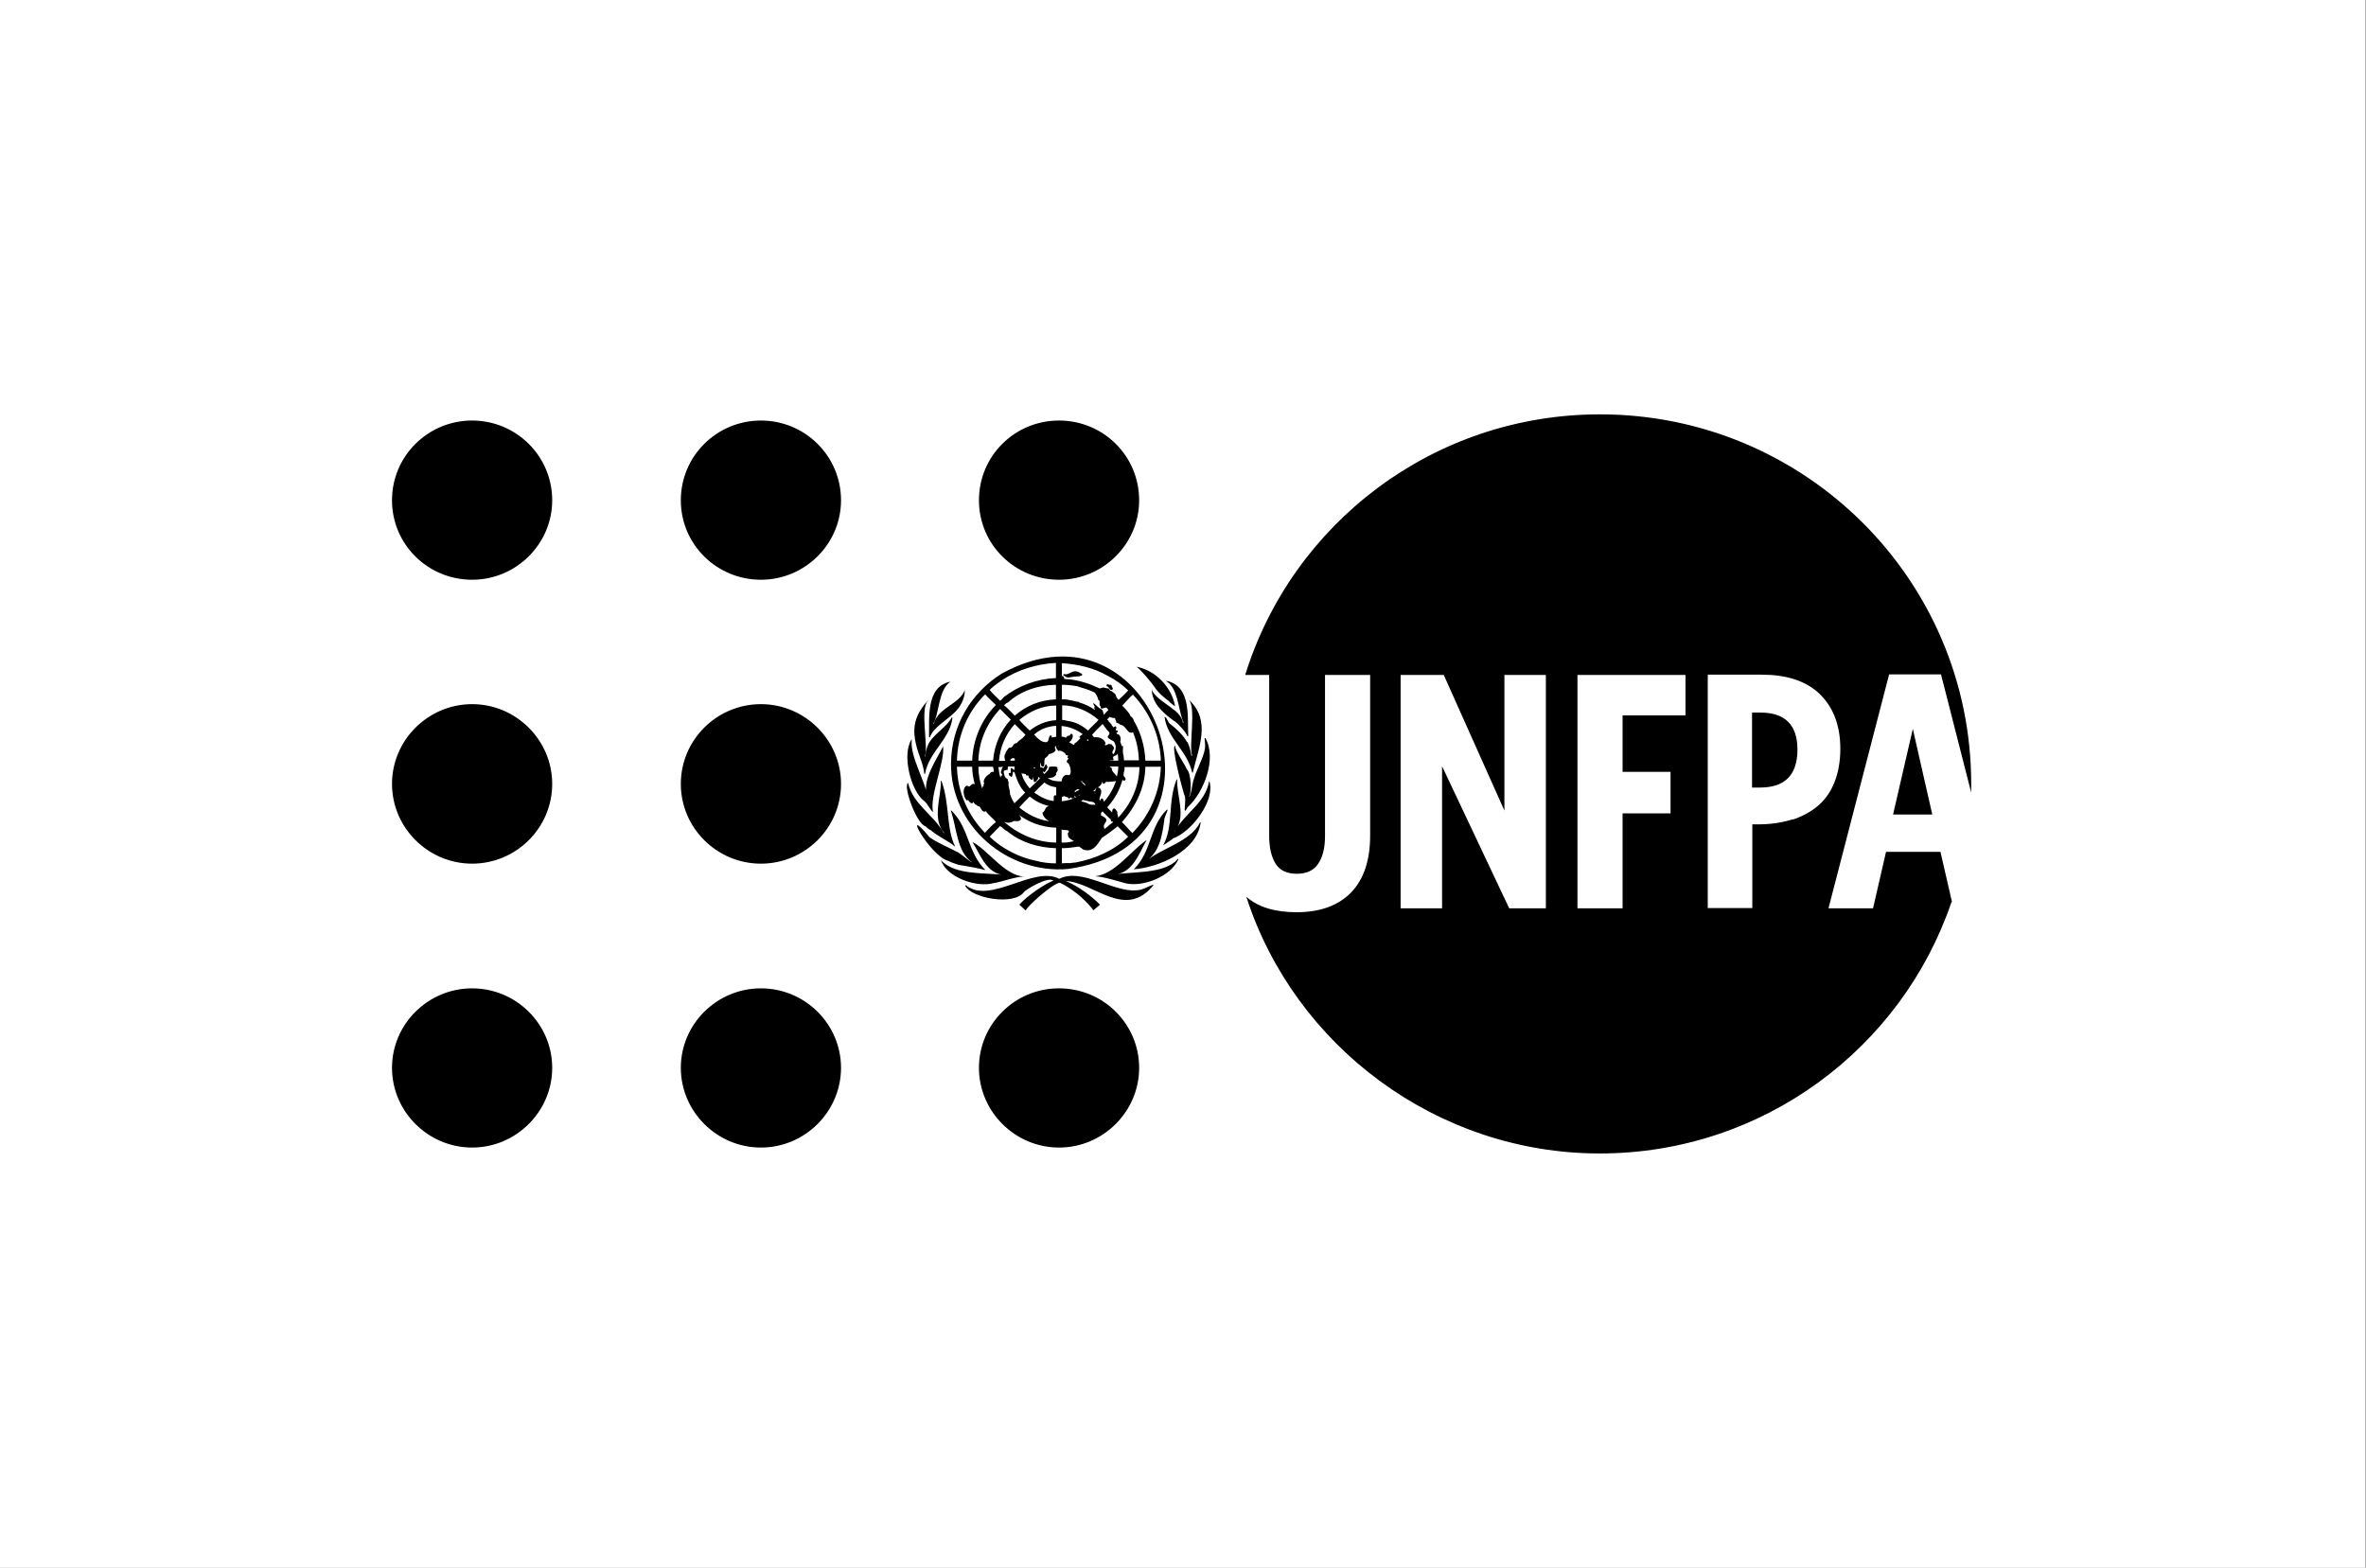 <svg xmlns="http://www.w3.org/2000/svg" fill="none" viewBox="0 0 169 112" height="112" width="169">
<rect x="0" y="0" width="169" height="112" fill="#808080" stroke="none"/>
<rect fill="white" height="112" width="168.96"></rect>
<path fill="black" d="M60.073 56C60.073 59.149 57.494 61.697 54.352 61.697C51.209 61.697 48.63 59.149 48.63 56C48.63 52.85 51.209 50.302 54.352 50.302C57.494 50.302 60.073 52.87 60.073 56ZM60.073 76.281C60.073 73.152 57.494 70.604 54.352 70.604C51.209 70.604 48.63 73.152 48.63 76.281C48.63 79.411 51.209 81.978 54.352 81.978C57.494 81.978 60.073 79.411 60.073 76.281ZM60.073 35.738C60.073 32.569 57.494 30.041 54.352 30.041C51.209 30.041 48.63 32.569 48.63 35.738C48.63 38.908 51.209 41.415 54.352 41.415C57.494 41.415 60.073 38.868 60.073 35.738ZM39.443 56C39.443 52.87 36.864 50.302 33.722 50.302C30.579 50.302 28 52.87 28 56C28 59.129 30.579 61.697 33.722 61.697C36.864 61.697 39.443 59.149 39.443 56ZM39.443 76.281C39.443 73.152 36.864 70.604 33.722 70.604C30.579 70.604 28 73.152 28 76.281C28 79.411 30.579 81.978 33.722 81.978C36.864 81.978 39.443 79.411 39.443 76.281ZM39.443 35.738C39.443 32.569 36.864 30.041 33.722 30.041C30.579 30.041 28 32.569 28 35.738C28 38.908 30.579 41.415 33.722 41.415C36.864 41.415 39.443 38.868 39.443 35.738ZM81.368 76.281C81.368 73.152 78.809 70.604 75.646 70.604C72.483 70.604 69.925 73.152 69.925 76.281C69.925 79.411 72.504 81.978 75.646 81.978C78.789 81.978 81.368 79.411 81.368 76.281ZM81.368 35.738C81.368 32.569 78.809 30.041 75.646 30.041C72.483 30.041 69.925 32.569 69.925 35.738C69.925 38.908 72.504 41.415 75.646 41.415C78.789 41.415 81.368 38.868 81.368 35.738ZM76.271 62.078C88.842 60.373 82.577 42.077 71.557 48.116V48.597C72.705 47.835 74.055 47.434 75.425 47.353V48.437C74.055 48.497 72.765 48.978 71.698 49.801C71.657 49.861 71.617 49.901 71.557 49.961C71.557 49.961 71.557 49.981 71.537 49.981C71.516 50.001 71.496 50.022 71.436 50.062C71.275 49.901 70.811 49.46 70.69 49.279C70.972 49.019 71.234 48.818 71.557 48.597H71.577V48.116H71.557C69.381 49.48 67.95 51.807 67.93 54.535C67.89 59.009 71.98 62.459 76.291 62.078H76.271ZM70.368 59.51C69.159 58.267 68.394 56.601 68.353 54.776H69.441C69.441 55.197 69.522 55.618 69.623 56.02C69.32 55.899 69.341 56.341 69.079 56.12C68.716 56.22 68.797 56.902 69.038 57.163C69.079 57.223 69.099 57.143 69.159 57.163C69.179 57.243 69.482 57.544 69.502 57.283C69.522 57.283 69.643 57.464 69.683 57.484C69.743 57.464 69.844 57.584 69.844 57.605C70.066 57.504 70.066 58.086 70.408 57.966V57.925C70.549 58.186 70.932 58.447 71.134 58.728C70.952 58.848 70.549 59.27 70.408 59.43L70.368 59.49V59.51ZM70.892 54.776H70.932C70.972 54.896 70.972 55.037 70.993 55.157C70.892 55.077 70.67 55.217 70.69 55.297C70.469 55.358 70.146 55.779 70.308 55.959C70.267 56.02 70.227 56.06 70.267 56.16C70.126 56.16 70.227 56.3 70.146 56.3C69.985 55.819 69.885 55.318 69.885 54.776H70.428H70.892ZM75.445 61.677C74.961 61.677 74.458 61.617 74.014 61.496C72.806 61.255 71.577 60.634 70.69 59.771C70.831 59.611 71.295 59.149 71.436 59.009C71.496 59.049 71.516 59.069 71.537 59.089H71.557C71.698 59.249 71.819 59.31 71.98 59.41C72.947 60.192 74.176 60.553 75.425 60.593V61.677H75.445ZM71.557 54.776V54.355H71.355C71.436 53.372 71.819 52.469 72.483 51.727C72.645 51.887 73.088 52.349 73.249 52.489C73.168 52.569 73.088 52.69 73.007 52.75C72.987 52.75 72.604 53.051 72.645 53.071C72.222 53.151 72.463 53.432 72.081 53.412C71.96 53.512 71.919 53.653 71.839 53.733C71.839 53.793 71.798 53.893 71.758 53.933C71.718 54.054 71.778 54.274 71.798 54.355H71.516V54.776H71.657C71.557 54.836 71.577 54.876 71.537 55.017C71.537 55.037 71.516 55.057 71.516 55.097H71.496V55.237H71.516C71.557 55.338 71.677 55.378 71.516 55.418H71.496C71.496 55.418 71.496 55.518 71.456 55.538C71.375 55.297 71.355 55.057 71.315 54.796H71.496H71.516L71.557 54.776ZM74.8 53.011C74.438 53.071 74.176 52.81 73.853 52.469H73.874C74.297 52.088 74.841 51.887 75.445 51.847V52.629C75.243 52.669 75.123 52.69 75.102 52.669C75.102 52.65 75.143 52.589 75.123 52.569C74.901 52.409 74.941 52.95 74.8 52.99V53.011ZM75.445 56.501C75.445 56.501 75.445 56.762 75.445 56.822C75.364 56.822 75.324 56.802 75.304 56.842C75.264 56.802 75.264 57.103 75.264 57.223C74.72 57.163 74.297 56.902 73.874 56.621C74.035 56.441 74.417 56.06 74.599 55.899C74.841 56.1 75.143 56.2 75.445 56.24V56.501ZM72.06 55.919C72.06 55.919 71.98 55.779 71.98 55.659C71.738 55.538 71.738 55.358 71.698 55.197C71.657 54.997 71.859 55.017 71.96 54.997C71.96 54.997 71.96 54.977 71.98 54.977C71.98 54.896 71.98 54.796 72 54.756H72.463C72.463 54.756 72.463 54.876 72.463 54.977C72.423 54.977 72.403 54.997 72.403 54.997C72.04 54.575 72.302 55.297 72.141 55.217C72.02 55.177 72.04 55.378 72.101 55.398C72.101 55.458 72.141 55.438 72.161 55.438C72.342 55.659 72.322 55.217 72.362 55.137C72.362 55.137 72.423 55.117 72.463 55.177C72.645 55.719 72.826 56.24 73.229 56.621C73.068 56.782 72.624 57.223 72.463 57.384C72.302 57.143 72.242 57.003 72.141 56.722C72.141 56.321 72 56.22 72.04 55.919H72.06ZM72.161 54.335C72.161 54.174 72.383 54.114 72.483 54.194V54.335H72.161ZM73.773 55.639C73.712 55.277 73.853 55.739 73.853 55.859C73.934 55.879 73.994 55.839 74.055 55.779C74.055 55.719 74.095 55.699 74.115 55.679C74.135 55.679 74.135 55.659 74.135 55.659C74.176 55.639 74.135 55.518 74.196 55.498C74.236 55.538 74.256 55.578 74.276 55.618C74.055 55.819 73.773 56.12 73.551 56.321C73.289 56 73.047 55.639 72.967 55.217C72.987 55.217 73.007 55.217 73.007 55.257C73.108 55.257 73.289 55.318 73.269 55.297C73.269 55.358 73.35 55.478 73.41 55.378C73.41 55.398 73.511 55.438 73.491 55.438C73.35 55.498 73.793 55.859 73.753 55.639H73.773ZM73.934 54.816V54.876H73.874C73.712 54.876 73.874 54.816 73.934 54.816ZM73.551 56.902C73.974 57.243 74.377 57.444 74.921 57.584C74.599 57.645 74.679 57.986 74.458 58.046C74.478 58.307 74.7 58.527 74.941 58.668C74.115 58.547 73.43 58.186 72.806 57.685C72.987 57.464 73.35 57.103 73.551 56.902ZM73.551 52.188C73.35 51.987 72.967 51.646 72.806 51.426C73.571 50.804 74.438 50.403 75.445 50.403V51.446C74.72 51.486 74.095 51.767 73.551 52.188ZM75.445 60.192C74.055 60.172 72.765 59.611 71.738 58.728H71.798C72 58.828 72.242 58.748 72.443 58.648C72.967 58.748 73.148 58.427 72.564 58.046C73.39 58.728 74.357 59.089 75.445 59.129V60.192ZM76.875 56.943C76.875 56.943 76.855 56.962 76.815 56.962C76.815 56.962 76.795 56.962 76.775 56.983C76.613 57.103 76.311 57.143 76.13 57.203C76.049 57.203 75.949 57.223 75.848 57.243V56.943C75.848 56.943 75.928 56.882 76.009 56.882C76.009 56.882 76.049 56.842 76.11 56.922H76.13C76.13 56.922 76.19 56.943 76.231 56.943C76.231 56.943 76.251 56.962 76.271 56.962C76.452 57.223 76.372 56.862 76.553 57.003C76.553 57.103 76.714 57.003 76.775 56.983C76.674 56.742 76.754 56.902 76.875 56.943ZM77.157 56.762C77.157 56.762 77.117 56.802 77.097 56.802C77.097 56.802 77.084 56.822 77.057 56.862V56.822C77.057 56.822 77.077 56.782 77.097 56.782C77.117 56.762 77.137 56.762 77.157 56.762ZM76.916 56.501C76.916 56.501 76.815 56.621 76.775 56.581C76.754 56.561 76.775 56.501 76.775 56.501C76.795 56.501 76.875 56.441 76.895 56.421C76.936 56.381 76.956 56.341 77.057 56.401C77.077 56.401 77.097 56.401 77.097 56.421C77.077 56.461 76.976 56.481 76.916 56.501ZM75.949 59.29C75.949 59.29 76.17 59.29 76.271 59.31C76.271 59.31 76.311 59.35 76.352 59.37C76.372 59.43 76.311 59.47 76.271 59.53C76.271 59.891 76.472 59.931 76.714 60.092C76.432 60.152 76.13 60.212 75.828 60.192V59.229C75.989 59.37 75.928 59.29 75.928 59.29H75.949ZM76.815 61.617C76.634 61.617 76.452 61.677 76.271 61.657H76.231C76.231 61.657 75.928 61.657 75.848 61.677V60.593C76.251 60.593 76.674 60.533 77.077 60.473C77.137 60.553 77.238 60.553 77.319 60.654C77.359 60.654 77.379 60.674 77.379 60.694C78.044 60.914 78.366 60.373 78.709 59.851C79.112 59.59 79.474 59.31 79.837 59.029C79.978 59.169 80.441 59.631 80.582 59.771C79.575 60.774 78.185 61.356 76.815 61.617ZM77.339 55.899H77.359C77.359 55.899 77.52 55.98 77.54 56.14C77.46 56.08 77.278 55.919 77.218 55.819L77.278 55.779H77.298L77.278 55.839L77.339 55.899ZM77.701 57.223C77.883 57.304 77.923 57.223 78.144 57.324C78.165 57.344 78.245 57.444 78.245 57.484C78.064 57.484 77.862 57.524 77.681 57.384C77.54 57.304 77.339 57.283 77.218 57.243C77.258 57.223 77.319 57.163 77.339 57.143C77.419 57.163 77.58 57.203 77.681 57.223H77.701ZM77.621 52.87L77.701 52.81L77.762 52.87C77.762 52.87 77.701 52.91 77.722 52.97V52.93C77.722 52.93 77.641 52.89 77.621 52.87ZM79.716 51.606C79.716 51.606 79.776 51.646 79.817 51.646C79.877 51.687 79.958 51.707 79.958 51.707C79.897 51.747 80.26 51.827 80.22 51.847C80.502 52.028 80.582 52.469 80.925 52.308C81.187 52.91 81.328 53.612 81.348 54.315H80.28C80.28 54.214 80.28 54.134 80.24 54.034H80.28C80.159 53.793 80.22 53.532 80.22 53.291C80.179 53.291 80.159 53.291 80.139 53.312C80.079 53.191 80.058 53.071 80.018 52.97C80.099 52.79 80.018 52.429 79.796 52.449C79.796 52.409 79.756 52.389 79.736 52.369C79.938 52.228 79.837 52.168 79.676 52.168C79.796 51.987 79.736 51.767 79.535 51.967C79.494 51.907 79.474 51.867 79.414 51.827V51.787C79.414 51.787 79.273 51.606 79.192 51.546C79.192 51.486 79.152 51.466 79.112 51.426H79.091V51.386C79.091 51.386 79.212 51.265 79.273 51.205C79.273 51.205 79.279 51.212 79.293 51.225C79.414 51.285 79.514 51.285 79.656 51.305V51.386L79.736 51.546L79.716 51.606ZM79.837 58.206C79.837 58.206 79.776 58.086 79.817 58.026C79.676 57.705 79.454 57.605 79.434 58.046C79.333 57.905 79.152 57.785 79.071 57.645C79.091 57.645 79.091 57.645 79.112 57.645C79.615 57.083 79.998 56.421 80.179 55.679C80.179 55.799 80.401 55.799 80.401 55.659C80.401 55.618 80.381 55.598 80.381 55.558C80.099 55.398 80.381 55.057 80.32 54.796H80.381H80.743H81.388C81.368 56.18 80.784 57.444 79.857 58.427C79.857 58.387 79.877 58.347 79.857 58.307C79.857 58.267 79.837 58.246 79.837 58.246V58.206ZM78.648 58.226C78.648 58.226 78.628 58.046 78.668 58.046C78.689 58.026 78.729 58.006 78.749 57.966C78.91 58.106 79.172 58.407 79.333 58.527C79.353 58.587 79.353 58.628 79.374 58.688H79.394C79.394 58.688 79.494 58.688 79.514 58.728C79.394 58.828 79.293 58.888 79.172 58.989C79.112 59.089 78.971 59.149 78.87 59.229C78.87 59.229 78.876 59.216 78.89 59.189C78.648 58.768 79.494 58.628 78.628 58.246L78.648 58.226ZM78.245 56.481C78.245 56.481 78.225 56.481 78.225 56.501C78.185 56.561 78.144 56.501 78.064 56.521C78.144 56.481 78.225 56.401 78.286 56.3C78.527 56.24 78.709 56.02 78.749 55.819C78.809 56.26 78.971 55.739 79.091 55.859C79.273 55.859 79.555 55.819 79.716 55.799C79.514 56.361 79.232 56.862 78.85 57.283C78.809 57.023 78.668 56.922 78.588 57.203L78.527 57.123C78.527 56.983 78.689 56.642 78.648 56.601C78.749 56.341 78.306 56.04 78.245 56.481ZM79.253 54.335C79.374 54.254 79.615 54.415 79.514 54.174C79.434 53.953 79.796 54.034 79.837 53.813C79.857 53.993 79.877 54.154 79.877 54.335H79.414H79.293V54.756H79.414H79.837H79.877C79.877 54.997 79.837 55.237 79.776 55.478C79.716 55.338 79.374 55.097 79.414 54.896C79.374 54.836 79.414 54.836 79.293 54.796C79.293 54.776 79.273 54.776 79.253 54.756H79.293V54.335H79.253ZM79.091 52.168C79.091 52.168 79.152 52.228 79.172 52.248C79.394 52.429 79.051 52.569 79.132 52.69C79.232 52.79 79.394 52.89 79.514 52.93C79.938 53.312 79.474 54.234 79.454 53.713C79.615 53.372 79.635 53.472 79.394 53.171C79.333 53.151 79.253 53.151 79.172 53.151C79.031 53.251 78.829 53.312 78.971 53.091C78.85 52.77 78.527 52.629 78.144 52.669C78.084 52.609 78.044 52.529 78.004 52.489C78.185 52.288 78.547 51.907 78.749 51.727C78.809 51.767 78.85 51.827 78.89 51.907C78.971 52.008 79.031 52.068 79.091 52.168ZM80.885 59.51C80.663 59.31 80.361 58.928 80.139 58.728C81.106 57.645 81.791 56.281 81.811 54.776H82.919C82.859 56.601 82.113 58.246 80.885 59.51ZM80.905 49.6C82.113 50.864 82.859 52.529 82.919 54.335H81.811C81.771 53.352 81.509 52.409 81.046 51.586C81.046 51.586 81.025 51.586 81.025 51.566C81.005 51.546 81.005 51.526 80.985 51.506C80.985 51.466 80.985 51.446 80.965 51.426C80.965 51.366 80.864 51.245 80.824 51.205C80.784 51.205 80.784 51.185 80.764 51.185C80.643 50.864 80.361 50.623 80.159 50.403C80.3 50.242 80.623 49.921 80.764 49.761L80.925 49.62L80.905 49.6ZM75.848 47.373C76.976 47.454 78.124 47.694 79.112 48.276C79.152 48.276 79.172 48.296 79.192 48.316C79.696 48.577 80.179 48.918 80.582 49.319C80.461 49.48 80.058 49.861 79.897 50.001C79.857 49.961 79.796 49.861 79.756 49.821C79.656 49.48 79.615 49.58 79.414 49.38C79.414 49.38 79.353 49.359 79.293 49.339C79.293 49.339 79.212 49.219 79.192 49.179C79.071 49.199 78.769 49.079 78.769 49.119C78.729 49.119 78.608 49.179 78.547 49.179C77.822 48.838 77.097 48.597 76.291 48.517H76.251C76.251 48.517 76.09 48.517 76.009 48.497C76.029 48.397 75.949 48.256 75.848 48.296V47.373ZM75.848 48.918C76.19 48.918 76.593 48.958 76.916 49.019C77.359 49.159 77.762 49.259 78.165 49.46C78.286 49.54 78.447 49.881 78.447 50.001C78.648 50.042 78.447 50.403 78.608 50.443C78.608 50.443 78.608 50.543 78.648 50.603C78.689 50.663 78.91 50.543 78.991 50.543C79.071 50.563 79.152 50.684 79.172 50.744C79.112 50.744 78.89 51.025 78.85 51.065C78.789 50.904 78.789 50.724 78.668 50.663C78.507 50.663 77.822 49.821 78.205 50.503C78.205 50.503 78.124 50.543 78.165 50.583C78.165 50.603 78.185 50.643 78.225 50.724C77.883 50.483 77.5 50.302 77.097 50.182C77.057 50.142 76.996 50.122 76.916 50.122C76.674 50.062 76.372 50.001 76.13 49.961H75.848V48.918ZM75.848 50.383C76.795 50.383 77.762 50.804 78.467 51.426C78.265 51.666 77.923 51.947 77.722 52.188C77.319 51.847 76.815 51.566 76.291 51.506C76.13 51.466 76.029 51.446 75.868 51.426V50.383H75.848ZM75.848 51.867C76.392 51.907 76.916 52.128 77.339 52.449C77.218 52.509 77.016 52.669 77.137 52.71H77.198C77.077 52.81 76.936 53.031 76.795 53.071C76.775 53.091 76.754 53.091 76.754 53.151L76.694 53.211C76.553 53.151 76.472 53.071 76.352 53.011C76.593 52.95 76.775 52.369 76.472 52.429C76.392 52.569 76.432 52.549 76.251 52.569C76.251 52.569 76.231 52.609 76.21 52.609C76.19 52.609 76.15 52.69 76.13 52.71C76.07 52.65 75.949 52.629 75.828 52.629V51.847L75.848 51.867ZM75.646 53.251V53.291C75.364 53.231 75.364 53.392 75.606 53.653C75.707 53.552 76.11 53.773 76.13 53.913C76.15 53.974 76.231 53.953 76.291 53.953C76.291 53.953 76.251 54.074 76.251 54.134L76.291 54.174C76.291 54.174 76.311 54.174 76.331 54.194C76.331 54.214 76.311 54.214 76.291 54.234L76.251 54.274C76.251 54.274 76.15 54.395 76.231 54.475C76.231 54.515 76.251 54.475 76.291 54.515C76.392 54.575 76.613 55.217 76.372 55.378C76.029 55.277 75.868 55.498 75.828 55.819C75.485 55.819 75.123 55.799 74.841 55.578C75.042 55.578 75.264 55.578 75.445 55.338C75.344 55.197 75.687 55.037 75.505 54.896C75.727 54.696 74.82 54.756 74.921 54.816C74.961 54.997 74.7 55.157 74.599 55.297C74.538 55.257 74.377 54.997 74.599 55.177C74.659 55.137 74.921 54.736 74.78 54.716C74.7 54.375 74.619 54.876 74.498 54.876C74.458 54.856 74.438 54.776 74.317 54.836C74.297 54.716 74.297 54.615 74.297 54.495H74.317C74.317 54.495 74.377 54.716 74.397 54.736C74.7 54.896 74.538 54.355 74.639 54.174C74.74 54.094 74.881 53.993 74.921 53.873C74.921 53.873 75.304 53.813 75.405 53.592C75.405 53.592 75.324 53.432 75.364 53.372C75.364 53.331 75.324 53.331 75.324 53.331C75.425 53.312 75.525 53.271 75.626 53.271L75.646 53.251ZM71.98 50.202C72.906 49.339 74.176 48.938 75.425 48.918V49.961C74.317 50.001 73.309 50.403 72.483 51.125C72.262 50.904 71.96 50.563 71.718 50.383C71.798 50.302 71.879 50.222 71.98 50.182V50.202ZM72.201 51.406C71.456 52.208 71.033 53.211 70.932 54.335H69.885C69.925 52.93 70.489 51.666 71.436 50.643C71.657 50.884 71.96 51.165 72.201 51.406ZM70.368 49.6C70.529 49.801 70.952 50.182 71.134 50.362C70.106 51.406 69.502 52.81 69.441 54.335H68.353C68.394 52.489 69.159 50.804 70.368 49.6ZM79.031 48.998C79.031 48.998 79.031 48.938 79.071 48.898C79.071 48.798 79.212 48.958 79.273 48.918C79.374 48.898 79.434 48.978 79.414 49.059C79.535 49.179 79.514 49.299 79.333 49.279C79.333 49.259 79.313 49.259 79.273 49.239C79.232 49.159 79.212 49.139 79.192 49.119C79.172 49.079 79.091 49.019 79.051 49.019L79.031 48.998ZM75.949 48.196C75.949 48.196 75.989 48.156 76.029 48.156C76.311 48.256 76.613 47.855 76.916 47.975C77.057 47.975 77.198 48.116 77.298 48.156V48.236C77.298 48.236 77.177 48.296 77.077 48.316C76.573 48.316 76.271 48.457 76.21 48.377C76.17 48.377 76.13 48.356 76.11 48.336C75.928 48.216 75.969 48.276 75.928 48.176L75.949 48.196ZM81.187 47.634C82.516 47.875 83.665 49.059 83.927 50.403C83.947 50.383 83.906 50.423 83.906 50.423H83.886C83.886 50.423 83.564 50.202 83.463 50.062C83.121 49.821 82.778 49.5 82.577 49.239C82.234 48.718 81.529 47.895 81.187 47.634ZM84.168 61.396C83.584 62.64 81.65 63.382 80.401 63.101C79.817 62.941 78.809 62.62 78.225 62.6C79.635 62.439 80.743 60.814 81.872 60.032C81.872 60.032 81.932 60.052 81.872 60.072C81.388 60.914 80.905 62.399 79.575 62.479C80.743 62.259 82.819 62.439 83.886 61.597C84.007 61.536 84.108 61.316 84.168 61.356V61.396ZM85.76 58.748C85.538 60.774 82.758 61.978 80.985 62.098C82.275 60.834 82.093 59.069 83.342 57.845C83.504 57.745 83.242 58.226 83.181 58.447C83 59.811 82.819 60.834 81.852 61.536C82.939 60.574 85.035 60.152 85.72 58.748C85.72 58.748 85.74 58.688 85.76 58.748ZM86.102 52.73C86.928 54.194 86.002 56.601 84.833 57.665C84.39 58.487 84.813 57.083 84.591 56.782C84.45 56.361 83.644 53.331 83.927 53.271C83.987 53.733 84.612 54.555 84.773 54.956C85.095 55.237 85.135 56.702 84.914 56.922H84.934C85.115 56.762 85.156 55.879 85.296 55.598C85.397 55.157 86.002 54.034 86.062 53.492C86.123 53.151 86.002 52.69 86.062 52.73H86.102ZM83.302 48.657L83.322 48.637C85.095 49.019 84.813 51.205 84.874 52.589H84.813C84.732 52.328 84.209 51.747 83.886 51.506H83.866C83.121 50.964 82.275 50.262 82.275 49.259C82.436 49.801 83.403 50.322 83.866 50.724H83.886C84.148 50.944 84.45 51.265 84.491 51.626H84.551C84.229 51.025 84.189 49.58 83.604 48.918C83.524 48.798 83.403 48.738 83.302 48.657ZM85.115 53.974H85.156C84.894 53.352 85.458 50.543 84.914 49.981C86.525 51.466 85.619 53.392 85.196 55.197H85.156C84.813 53.632 83.403 52.79 83.181 51.225C83.322 51.165 83.443 51.687 83.624 51.747C83.987 52.028 84.551 52.549 84.773 52.99C84.793 52.99 84.793 53.011 84.813 53.011C84.833 53.051 84.853 53.071 84.853 53.091C85.075 53.592 85.095 53.993 85.095 53.993L85.115 53.974ZM83.765 59.931C83.564 60.072 83.242 60.273 83.08 60.393C83.846 59.029 83.383 57.283 84.047 55.679H84.088C84.007 56.782 84.793 58.367 83.886 59.41H83.906C84.591 58.106 86.082 57.404 86.364 55.819H86.384C86.828 57.163 85.115 59.45 83.745 59.911L83.765 59.931ZM66.278 50.062C65.694 50.623 66.339 53.412 66.057 54.034H66.097C66.097 54.034 66.117 53.472 66.379 53.031C66.782 52.389 67.648 51.907 67.971 51.265C68.011 51.225 68.031 51.265 68.031 51.265C67.89 52.77 66.319 53.753 66.077 55.277H66.016C66.016 55.277 66.016 54.936 65.775 54.274C65.15 52.569 65.009 51.446 66.258 50.062H66.278ZM82.416 63.201C80.381 65.769 78.124 63.001 76.13 62.941C77.5 63.502 78.568 64.626 78.568 64.626L78.104 65.027C77.037 63.643 75.707 63.061 75.707 63.061C75.243 63.061 73.289 64.806 73.269 65.047L72.806 64.626C73.329 64.024 74.76 63.041 75.243 62.921C74.901 62.559 73.209 63.583 73.148 63.723C72.403 64.726 69.361 64.164 68.938 63.262C68.938 63.262 68.958 63.242 68.998 63.242C70.71 64.646 73.813 61.817 75.666 62.78C77.218 61.978 79.514 63.723 81.106 63.603C81.69 63.603 81.993 63.282 82.416 63.201ZM65.13 52.83C64.969 54.014 66.097 55.799 66.278 56.983H66.298C65.694 55.899 66.983 54.134 67.366 53.312C67.487 54.515 66.399 56.782 66.641 57.986C66.56 58.046 66.198 57.324 66.016 57.223C65.049 56.501 64.405 53.893 65.11 52.83H65.13ZM67.87 48.697L67.91 48.677C67.004 49.279 67.104 50.964 66.661 51.707H66.701C66.983 50.563 68.514 50.322 68.918 49.299C68.918 49.921 68.595 50.523 68.152 50.924C67.608 51.466 66.681 51.947 66.419 52.669H66.359C66.399 51.386 66.097 49.038 67.89 48.697H67.87ZM67.205 61.436C68.192 62.58 70.59 62.319 71.798 62.519C70.449 62.459 70.005 60.995 69.461 60.152C70.529 60.674 71.778 62.58 73.168 62.62C72.604 62.6 71.557 63.001 70.993 63.081C69.764 63.442 67.568 62.66 67.205 61.416V61.436ZM66.399 59.811C66.983 60.232 67.729 60.513 68.353 60.854H68.374C68.756 61.075 69.179 61.496 69.461 61.617C68.313 60.874 68.333 59.009 67.91 57.905C67.971 57.885 68.011 57.966 68.112 58.066C69.24 59.31 69.139 60.914 70.388 62.158C69.885 62.018 69.079 61.877 68.454 61.777C68.233 61.697 67.95 61.617 67.729 61.496C66.419 61.155 64.284 57.263 66.399 59.811ZM64.848 55.939H64.868C65.21 57.464 66.701 58.206 67.406 59.51H67.447C66.54 58.467 67.245 56.902 67.205 55.779H67.245C67.85 57.404 67.568 59.169 68.233 60.493C67.729 60.052 66.983 59.751 66.46 59.29C66.439 59.29 66.419 59.27 66.399 59.27C66.298 59.189 66.177 59.109 66.117 59.029C65.493 58.908 64.505 56.22 64.848 55.939ZM125.771 50.904H125.146V56.26H125.71C126.597 56.26 127.262 56.04 127.705 55.598C128.148 55.157 128.39 54.475 128.39 53.552C128.39 51.787 127.503 50.904 125.751 50.904M128.067 58.547C128.773 58.307 129.397 57.966 129.901 57.524C130.404 57.083 130.787 56.521 131.049 55.839C131.311 55.177 131.452 54.375 131.452 53.492C131.452 52.609 131.311 51.847 131.049 51.185C130.787 50.523 130.404 49.981 129.921 49.52C129.437 49.079 128.853 48.738 128.148 48.517C127.443 48.296 126.677 48.196 125.831 48.196H121.983V64.867H125.166V58.888H125.65C126.536 58.888 127.342 58.748 128.067 58.527M120.412 48.216H112.676V64.886H115.899V58.106H119.324V55.137H115.899V51.105H120.392V48.216H120.412ZM110.399 48.216H107.458V57.905L103.126 48.216H100.044V64.886H103.005V54.736L107.8 64.886H110.419V48.216H110.399ZM139.39 64.445C135.844 74.877 125.932 82.4 114.267 82.4C102.602 82.4 92.448 74.696 89.024 64.064C89.87 64.806 91.079 65.167 92.61 65.167C94.302 65.167 95.612 64.686 96.518 63.743C97.425 62.8 97.868 61.436 97.868 59.671V48.216H94.644V59.731C94.644 60.574 94.483 61.215 94.161 61.697C93.839 62.178 93.335 62.419 92.63 62.419C91.925 62.419 91.401 62.178 91.099 61.677C90.796 61.175 90.656 60.513 90.656 59.711V48.216H88.943C92.287 37.423 102.361 29.6 114.287 29.6C128.934 29.6 140.8 41.415 140.8 56C140.8 56.2 140.8 56.401 140.8 56.621L138.644 48.176H134.937L130.606 64.886H133.789L134.716 60.854H138.604L139.43 64.445H139.39ZM138.02 58.186L136.63 52.068L135.219 58.186H138H138.02Z"></path>
</svg>
